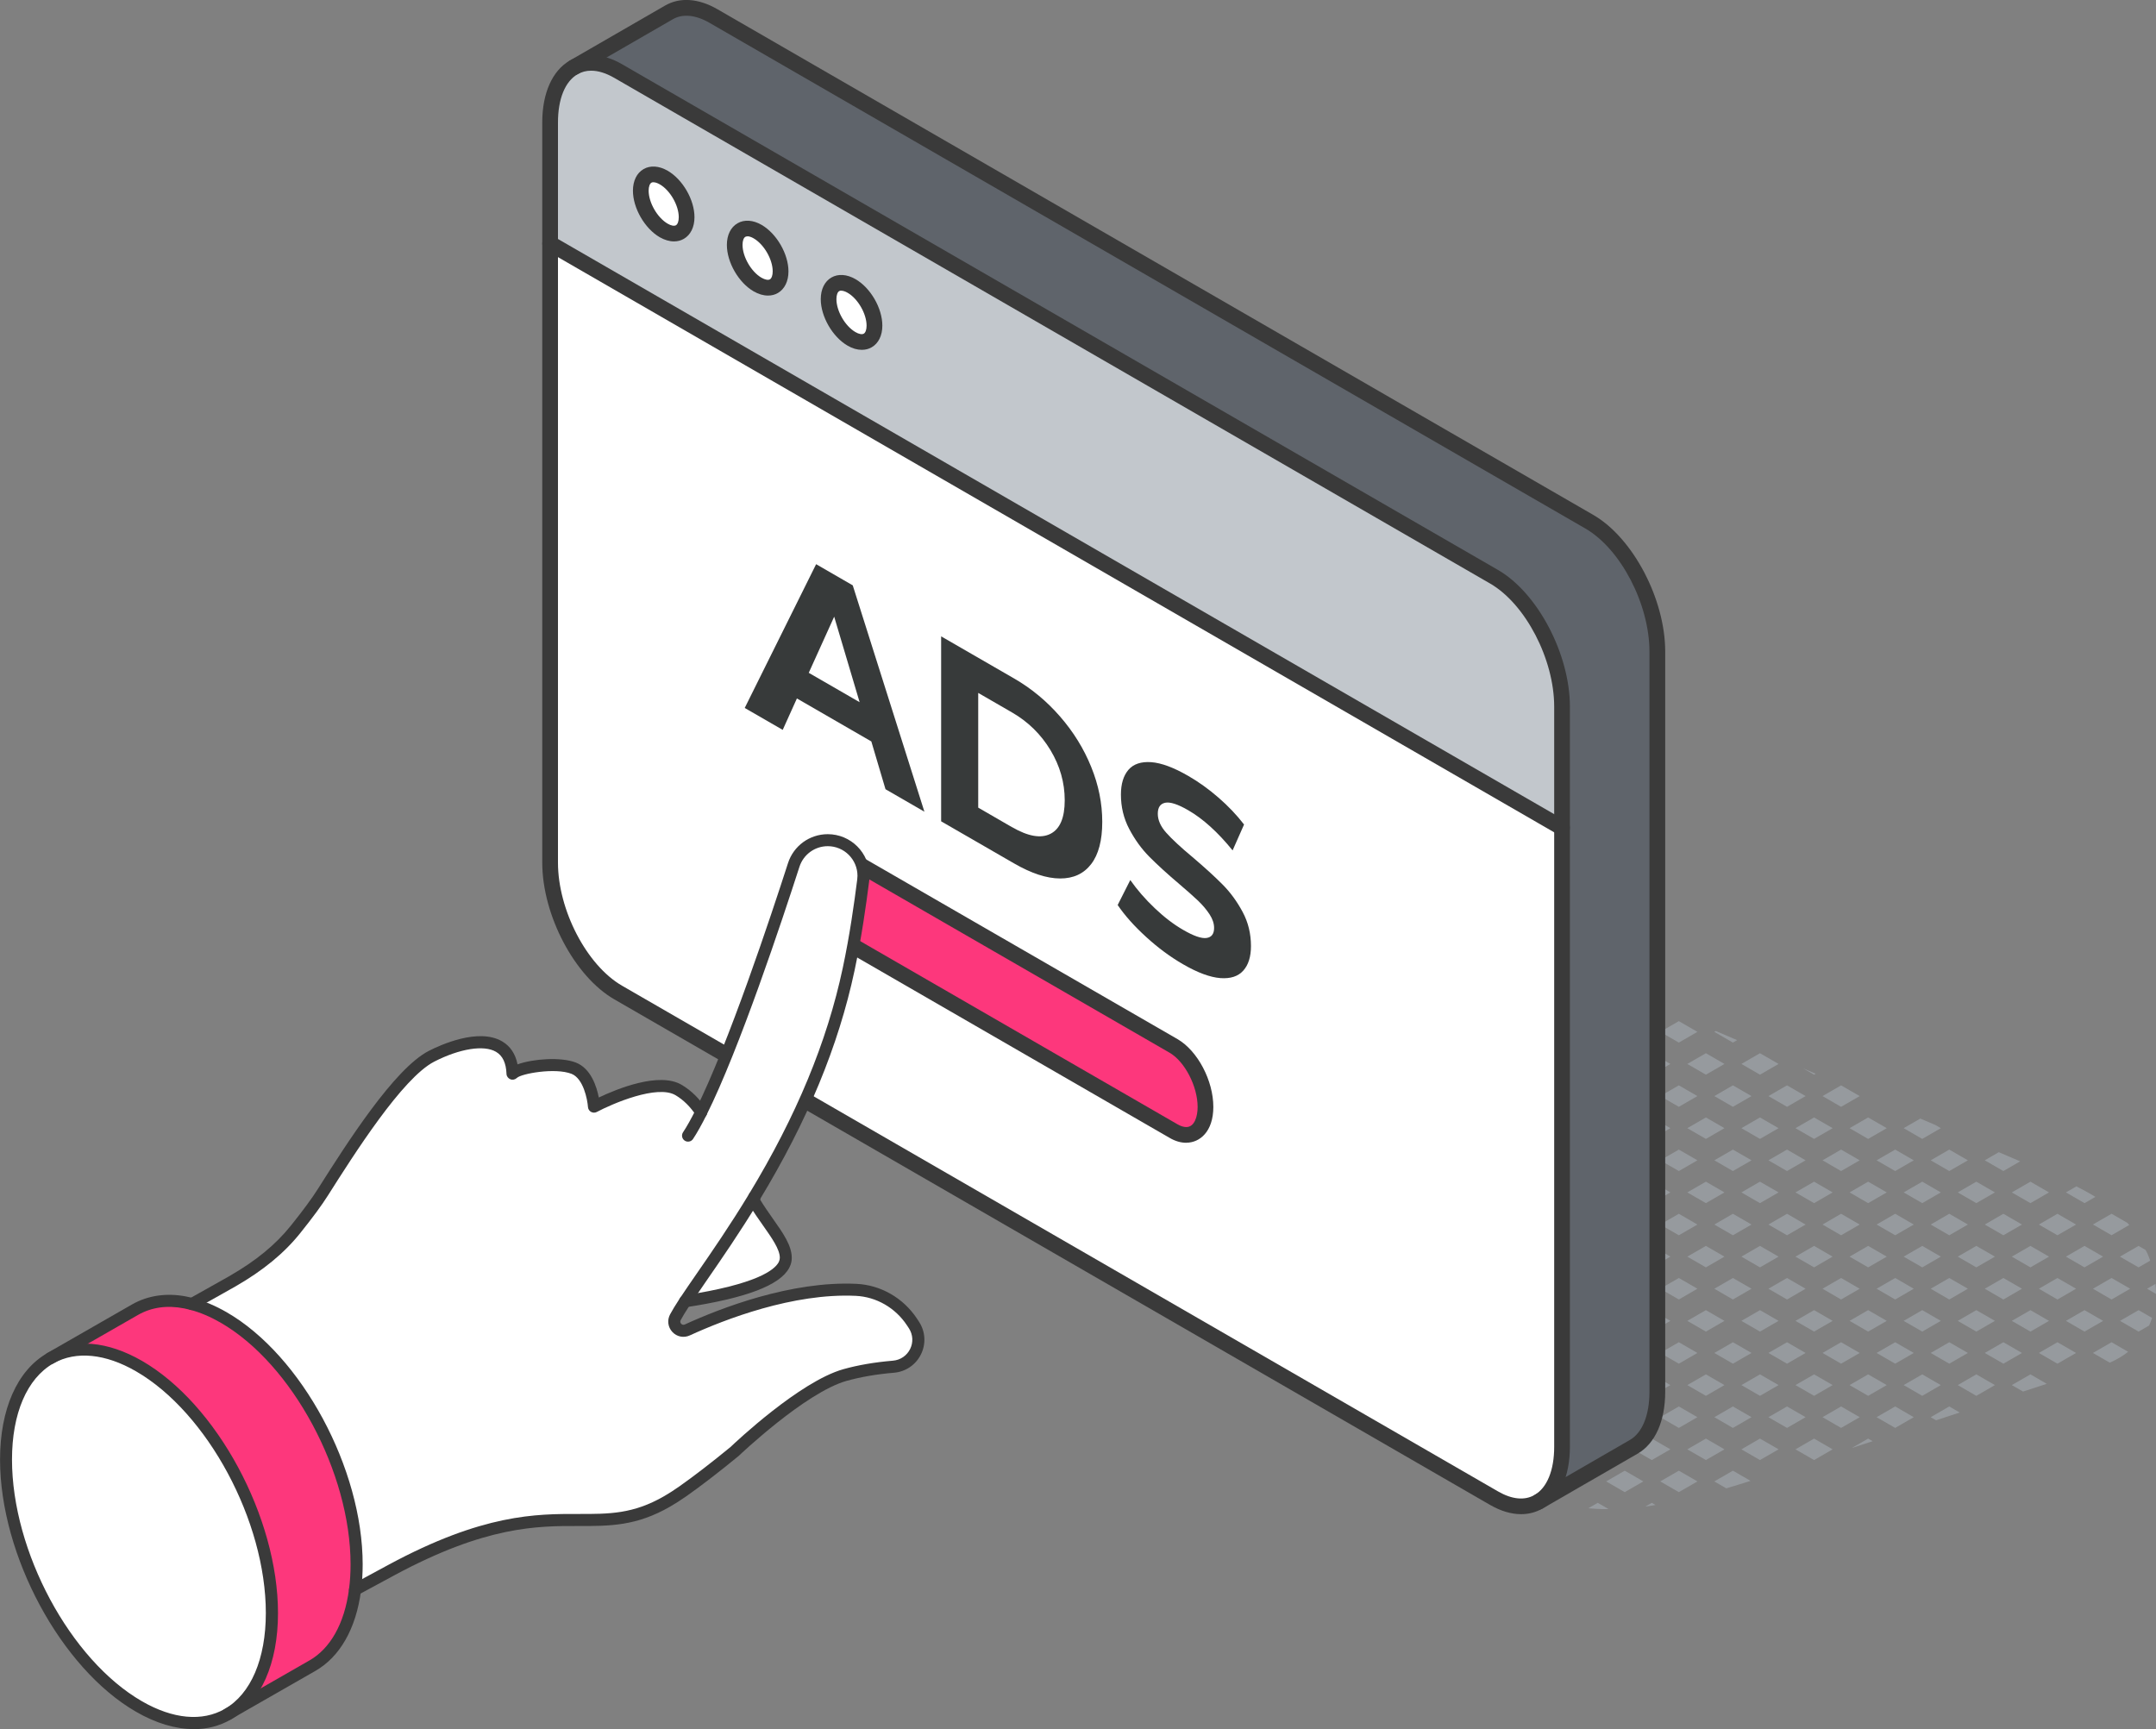 <svg xmlns="http://www.w3.org/2000/svg" id="Layer_2" data-name="Layer 2" viewBox="0 0 423.92 340"><rect x="0" y="0" width="423.92" height="340" fill="#808080" stroke="none"/><defs><style>      .cls-1 {        fill: #fff;      }      .cls-2 {        fill: #fd377c;      }      .cls-3 {        fill: #969a9e;      }      .cls-4 {        fill: #c2c7cc;      }      .cls-5 {        fill: #373a3a;      }      .cls-6 {        fill: #3a3a3a;      }      .cls-7 {        fill: #5f646b;      }    </style></defs><g id="icons_design" data-name="icons design"><g><g><g><path class="cls-3" d="m423.83,252.45l-1.67.96,1.76,1.02c0-.65-.03-1.32-.1-1.98Z"></path><path class="cls-3" d="m415.18,238.67l-3.66,2.11,3.66,2.11,3.49-2.02c-.13-.15-.28-.28-.41-.43l-3.08-1.78Z"></path><polygon class="cls-3" points="415.18 251.3 411.52 253.41 415.18 255.53 418.84 253.41 415.18 251.3"></polygon><path class="cls-3" d="m421.88,245.79l-1.39-.8-3.66,2.11,3.66,2.11,2.29-1.32c-.17-.49-.36-.98-.57-1.47-.1-.22-.23-.41-.33-.62Z"></path><path class="cls-3" d="m415.18,263.93l-3.66,2.11,3.31,1.91c1.36-.59,2.56-1.31,3.61-2.14l-3.27-1.89Z"></path><path class="cls-3" d="m423.15,259.15l-2.65-1.53-3.66,2.11,3.66,2.11,2.06-1.19c.23-.49.42-.99.59-1.5Z"></path><polygon class="cls-3" points="404.54 238.67 400.89 240.79 404.54 242.9 408.2 240.79 404.54 238.67"></polygon><path class="cls-3" d="m408.26,233.29l-2.05,1.18,3.66,2.11,2.13-1.23c-1.2-.74-2.46-1.42-3.73-2.07Z"></path><polygon class="cls-3" points="400.89 253.41 404.54 255.53 408.2 253.41 404.54 251.3 400.89 253.41"></polygon><polygon class="cls-3" points="406.21 247.1 409.86 249.21 413.52 247.1 409.86 244.99 406.21 247.1"></polygon><polygon class="cls-3" points="404.54 263.93 400.89 266.04 404.54 268.15 408.2 266.04 404.54 263.93"></polygon><polygon class="cls-3" points="409.86 257.62 406.21 259.73 409.86 261.84 413.52 259.73 409.86 257.62"></polygon><polygon class="cls-3" points="393.01 226.56 390.25 228.16 393.91 230.27 397.21 228.36 393.01 226.56"></polygon><polygon class="cls-3" points="393.91 238.67 390.25 240.79 393.91 242.9 397.57 240.79 393.91 238.67"></polygon><polygon class="cls-3" points="399.23 232.36 395.57 234.47 399.23 236.58 402.88 234.47 399.23 232.36"></polygon><polygon class="cls-3" points="393.91 251.3 390.25 253.41 393.91 255.53 397.57 253.41 393.91 251.3"></polygon><polygon class="cls-3" points="399.23 244.99 395.57 247.1 399.23 249.21 402.88 247.1 399.23 244.99"></polygon><polygon class="cls-3" points="390.25 266.04 393.91 268.15 397.57 266.04 393.91 263.93 390.25 266.04"></polygon><polygon class="cls-3" points="395.57 259.73 399.23 261.84 402.88 259.73 399.23 257.62 395.57 259.73"></polygon><polygon class="cls-3" points="399.23 270.25 395.57 272.36 397.78 273.63 402.44 272.11 399.23 270.25"></polygon><polygon class="cls-3" points="383.27 226.05 379.62 228.16 383.27 230.27 386.93 228.16 383.27 226.05"></polygon><polygon class="cls-3" points="383.27 238.67 379.62 240.79 383.27 242.9 386.93 240.79 383.27 238.67"></polygon><polygon class="cls-3" points="388.59 232.36 384.94 234.47 388.59 236.58 392.25 234.47 388.59 232.36"></polygon><polygon class="cls-3" points="383.27 251.3 379.62 253.41 383.27 255.53 386.93 253.41 383.27 251.3"></polygon><polygon class="cls-3" points="388.59 244.99 384.94 247.1 388.59 249.21 392.25 247.1 388.59 244.99"></polygon><polygon class="cls-3" points="383.27 263.93 379.62 266.04 383.27 268.15 386.93 266.04 383.27 263.93"></polygon><polygon class="cls-3" points="388.59 257.62 384.94 259.73 388.59 261.84 392.25 259.73 388.59 257.62"></polygon><polygon class="cls-3" points="379.62 278.67 380.67 279.28 385.32 277.75 383.27 276.56 379.62 278.67"></polygon><polygon class="cls-3" points="392.25 272.36 388.59 270.25 384.94 272.36 388.59 274.47 392.25 272.36"></polygon><polygon class="cls-3" points="372.64 226.05 368.98 228.16 372.64 230.27 376.29 228.16 372.64 226.05"></polygon><polygon class="cls-3" points="380.51 221.2 377.58 219.95 374.3 221.84 377.96 223.95 381.61 221.84 380.51 221.2"></polygon><polygon class="cls-3" points="372.64 238.67 368.98 240.79 372.64 242.9 376.29 240.79 372.64 238.67"></polygon><polygon class="cls-3" points="377.96 232.36 374.3 234.47 377.96 236.58 381.61 234.47 377.96 232.36"></polygon><polygon class="cls-3" points="372.64 251.3 368.98 253.41 372.64 255.53 376.29 253.41 372.64 251.3"></polygon><polygon class="cls-3" points="377.96 244.99 374.3 247.1 377.96 249.21 381.61 247.1 377.96 244.99"></polygon><polygon class="cls-3" points="376.29 266.04 372.64 263.93 368.98 266.04 372.64 268.15 376.29 266.04"></polygon><polygon class="cls-3" points="377.96 257.62 374.3 259.73 377.96 261.84 381.61 259.73 377.96 257.62"></polygon><polygon class="cls-3" points="376.29 278.67 372.64 276.56 368.98 278.67 372.64 280.78 376.29 278.67"></polygon><polygon class="cls-3" points="381.61 272.36 377.96 270.25 374.3 272.36 377.96 274.47 381.61 272.36"></polygon><polygon class="cls-3" points="362 213.42 358.35 215.53 362 217.64 365.66 215.53 362 213.42"></polygon><polygon class="cls-3" points="362 226.05 358.35 228.16 362 230.27 365.66 228.16 362 226.05"></polygon><polygon class="cls-3" points="367.32 219.73 363.67 221.84 367.32 223.95 370.98 221.84 367.32 219.73"></polygon><polygon class="cls-3" points="365.66 240.79 362 238.67 358.35 240.79 362 242.9 365.66 240.79"></polygon><polygon class="cls-3" points="367.32 232.36 363.67 234.47 367.32 236.58 370.98 234.47 367.32 232.36"></polygon><polygon class="cls-3" points="365.66 253.41 362 251.3 358.35 253.41 362 255.53 365.66 253.41"></polygon><polygon class="cls-3" points="367.32 244.99 363.67 247.1 367.32 249.21 370.98 247.1 367.32 244.99"></polygon><polygon class="cls-3" points="365.66 266.04 362 263.93 358.35 266.04 362 268.15 365.66 266.04"></polygon><polygon class="cls-3" points="370.98 259.73 367.32 257.62 363.67 259.73 367.32 261.84 370.98 259.73"></polygon><polygon class="cls-3" points="362 280.78 365.66 278.67 362 276.56 358.35 278.67 362 280.78"></polygon><polygon class="cls-3" points="367.32 270.25 363.67 272.36 367.32 274.47 370.98 272.36 367.32 270.25"></polygon><polygon class="cls-3" points="367.32 282.88 364.09 284.74 368.2 283.39 367.32 282.88"></polygon><polygon class="cls-3" points="355.02 215.53 351.37 213.42 347.71 215.53 351.37 217.64 355.02 215.53"></polygon><polygon class="cls-3" points="356.69 211.32 357 211.14 354.56 210.09 356.69 211.32"></polygon><polygon class="cls-3" points="355.02 228.16 351.37 226.05 347.71 228.16 351.37 230.27 355.02 228.16"></polygon><polygon class="cls-3" points="360.34 221.84 356.69 219.73 353.03 221.84 356.69 223.95 360.34 221.84"></polygon><polygon class="cls-3" points="355.02 240.79 351.37 238.67 347.71 240.79 351.37 242.9 355.02 240.79"></polygon><polygon class="cls-3" points="360.34 234.47 356.69 232.36 353.03 234.47 356.69 236.58 360.34 234.47"></polygon><polygon class="cls-3" points="355.02 253.41 351.37 251.3 347.71 253.41 351.37 255.53 355.02 253.41"></polygon><polygon class="cls-3" points="360.34 247.1 356.69 244.99 353.03 247.1 356.69 249.21 360.34 247.1"></polygon><polygon class="cls-3" points="355.02 266.04 351.37 263.93 347.71 266.04 351.37 268.15 355.02 266.04"></polygon><polygon class="cls-3" points="360.34 259.73 356.69 257.62 353.03 259.73 356.69 261.84 360.34 259.73"></polygon><polygon class="cls-3" points="355.02 278.67 351.37 276.56 347.71 278.67 351.37 280.78 355.02 278.67"></polygon><polygon class="cls-3" points="360.34 272.36 356.69 270.25 353.03 272.36 356.69 274.47 360.34 272.36"></polygon><polygon class="cls-3" points="356.69 287.1 360.34 284.99 356.69 282.88 353.03 284.99 356.69 287.1"></polygon><polygon class="cls-3" points="337.08 202.9 340.73 205.01 341.56 204.53 337.36 202.73 337.08 202.9"></polygon><polygon class="cls-3" points="344.39 215.53 340.73 213.42 337.08 215.53 340.73 217.64 344.39 215.53"></polygon><polygon class="cls-3" points="349.71 209.21 346.05 207.1 342.4 209.21 346.05 211.32 349.71 209.21"></polygon><polygon class="cls-3" points="344.39 228.16 340.73 226.05 337.08 228.16 340.73 230.27 344.39 228.16"></polygon><polygon class="cls-3" points="349.71 221.84 346.05 219.73 342.4 221.84 346.05 223.95 349.71 221.84"></polygon><polygon class="cls-3" points="344.39 240.79 340.73 238.67 337.08 240.79 340.73 242.9 344.39 240.79"></polygon><polygon class="cls-3" points="349.71 234.47 346.05 232.36 342.4 234.47 346.05 236.58 349.71 234.47"></polygon><polygon class="cls-3" points="344.39 253.41 340.73 251.3 337.08 253.41 340.73 255.53 344.39 253.41"></polygon><polygon class="cls-3" points="349.71 247.1 346.05 244.99 342.4 247.1 346.05 249.21 349.71 247.1"></polygon><polygon class="cls-3" points="344.39 266.04 340.73 263.93 337.08 266.04 340.73 268.15 344.39 266.04"></polygon><polygon class="cls-3" points="349.71 259.73 346.05 257.62 342.4 259.73 346.05 261.84 349.71 259.73"></polygon><polygon class="cls-3" points="344.39 278.67 340.73 276.56 337.08 278.67 340.73 280.78 344.39 278.67"></polygon><polygon class="cls-3" points="349.71 272.36 346.05 270.25 342.4 272.36 346.05 274.47 349.71 272.36"></polygon><path class="cls-3" d="m344.2,291.19l-3.47-2-3.66,2.11,2.36,1.36c1.6-.47,3.19-.97,4.77-1.47Z"></path><polygon class="cls-3" points="349.71 284.99 346.05 282.88 342.4 284.99 346.05 287.1 349.71 284.99"></polygon><polygon class="cls-3" points="333.75 202.9 330.1 200.79 326.44 202.9 330.1 205.01 333.75 202.9"></polygon><polygon class="cls-3" points="333.75 215.53 330.1 213.42 326.44 215.53 330.1 217.64 333.75 215.53"></polygon><polygon class="cls-3" points="339.07 209.21 335.42 207.1 331.76 209.21 335.42 211.32 339.07 209.21"></polygon><polygon class="cls-3" points="333.75 228.16 330.1 226.05 326.44 228.16 330.1 230.27 333.75 228.16"></polygon><polygon class="cls-3" points="339.07 221.84 335.42 219.73 331.76 221.84 335.42 223.95 339.07 221.84"></polygon><polygon class="cls-3" points="333.75 240.79 330.1 238.67 326.44 240.79 330.1 242.9 333.75 240.79"></polygon><polygon class="cls-3" points="339.07 234.47 335.42 232.36 331.76 234.47 335.42 236.58 339.07 234.47"></polygon><polygon class="cls-3" points="333.75 253.41 330.1 251.3 326.44 253.41 330.1 255.53 333.75 253.41"></polygon><polygon class="cls-3" points="339.07 247.1 335.42 244.99 331.76 247.1 335.42 249.21 339.07 247.1"></polygon><polygon class="cls-3" points="333.75 266.04 330.1 263.93 326.44 266.04 330.1 268.15 333.75 266.04"></polygon><polygon class="cls-3" points="339.07 259.73 335.42 257.62 331.76 259.73 335.42 261.84 339.07 259.73"></polygon><polygon class="cls-3" points="333.75 278.67 330.1 276.56 326.44 278.67 330.1 280.78 333.75 278.67"></polygon><polygon class="cls-3" points="339.07 272.36 335.42 270.25 331.76 272.36 335.42 274.47 339.07 272.36"></polygon><polygon class="cls-3" points="330.1 293.41 333.75 291.3 330.1 289.19 326.44 291.3 330.1 293.41"></polygon><polygon class="cls-3" points="339.07 284.99 335.42 282.88 331.76 284.99 335.42 287.1 339.07 284.99"></polygon><polygon class="cls-3" points="319.46 205.01 323.12 202.9 319.46 200.79 315.81 202.9 319.46 205.01"></polygon><polygon class="cls-3" points="321.92 196.13 321.12 196.58 324.78 198.69 326.12 197.92 321.92 196.13 321.92 196.13"></polygon><polygon class="cls-3" points="323.12 215.53 319.46 213.42 315.81 215.53 319.46 217.64 323.12 215.53"></polygon><polygon class="cls-3" points="328.44 209.21 324.78 207.1 321.12 209.21 324.78 211.32 328.44 209.21"></polygon><polygon class="cls-3" points="323.12 228.16 319.46 226.05 315.81 228.16 319.46 230.27 323.12 228.16"></polygon><polygon class="cls-3" points="328.44 221.84 324.78 219.73 321.12 221.84 324.78 223.95 328.44 221.84"></polygon><polygon class="cls-3" points="319.46 242.9 323.12 240.79 319.46 238.67 315.81 240.79 319.46 242.9"></polygon><polygon class="cls-3" points="328.44 234.47 324.78 232.36 321.12 234.47 324.78 236.58 328.44 234.47"></polygon><polygon class="cls-3" points="323.12 253.41 319.46 251.3 315.81 253.41 319.46 255.53 323.12 253.41"></polygon><polygon class="cls-3" points="328.44 247.1 324.78 244.99 321.12 247.1 324.78 249.21 328.44 247.1"></polygon><polygon class="cls-3" points="323.12 278.67 319.46 276.56 315.81 278.67 319.46 280.78 323.12 278.67"></polygon><path class="cls-3" d="m323.5,296.25c.68-.09,1.35-.21,2.02-.31l-.74-.43-1.28.74Z"></path><polygon class="cls-3" points="323.12 291.3 319.46 289.19 315.81 291.3 319.46 293.41 323.12 291.3"></polygon><polygon class="cls-3" points="324.78 282.88 321.12 284.99 324.78 287.1 328.44 284.99 324.78 282.88"></polygon><polygon class="cls-3" points="308.83 205.01 312.48 202.9 308.83 200.79 305.17 202.9 308.83 205.01"></polygon><polygon class="cls-3" points="314.15 198.69 317.8 196.58 314.15 194.47 310.49 196.58 314.15 198.69"></polygon><polygon class="cls-3" points="312.48 215.53 308.83 213.42 305.17 215.53 308.83 217.64 312.48 215.53"></polygon><polygon class="cls-3" points="314.15 211.32 317.8 209.21 314.15 207.1 310.49 209.21 314.15 211.32"></polygon><polygon class="cls-3" points="312.48 228.16 308.83 226.05 305.17 228.16 308.83 230.27 312.48 228.16"></polygon><polygon class="cls-3" points="317.8 221.84 314.15 219.73 310.49 221.84 314.15 223.95 317.8 221.84"></polygon><polygon class="cls-3" points="312.48 240.79 308.83 238.67 305.17 240.79 308.83 242.9 312.48 240.79"></polygon><polygon class="cls-3" points="317.8 234.47 314.15 232.36 310.49 234.47 314.15 236.58 317.8 234.47"></polygon><polygon class="cls-3" points="308.83 255.53 312.48 253.41 308.83 251.3 305.17 253.41 308.83 255.53"></polygon><polygon class="cls-3" points="314.15 249.21 317.8 247.1 314.15 244.99 310.49 247.1 314.15 249.21"></polygon><polygon class="cls-3" points="308.83 268.15 312.48 266.04 308.83 263.93 305.17 266.04 308.83 268.15"></polygon><polygon class="cls-3" points="312.48 278.67 308.83 276.56 305.17 278.67 308.83 280.78 312.48 278.67"></polygon><path class="cls-3" d="m314.15,295.51l-1.86,1.07c1,.08,1.99.16,3.01.17.32,0,.64-.02.97-.02l-2.11-1.22Z"></path><polygon class="cls-3" points="312.48 291.3 308.83 289.19 305.17 291.3 308.83 293.41 312.48 291.3"></polygon><polygon class="cls-3" points="317.8 284.99 314.15 282.88 310.49 284.99 314.15 287.1 317.8 284.99"></polygon><path class="cls-3" d="m298.94,204.58l2.91-1.68-1.83-1.05c-.44.83-.79,1.76-1.09,2.74Z"></path><path class="cls-3" d="m302.81,198.29l.7.4,3.66-2.11-.98-.57c-1.23.58-2.36,1.35-3.37,2.27Z"></path><path class="cls-3" d="m296.37,214.47c-.17.61-.33,1.22-.5,1.83l2.32,1.34,3.66-2.11-3.66-2.11-1.82,1.05Z"></path><polygon class="cls-3" points="303.51 211.32 307.17 209.21 303.51 207.1 299.85 209.21 303.51 211.32"></polygon><polygon class="cls-3" points="301.85 228.16 298.19 226.05 294.54 228.16 298.19 230.27 301.85 228.16"></polygon><polygon class="cls-3" points="307.17 221.84 303.51 219.73 299.85 221.84 303.51 223.95 307.17 221.84"></polygon><polygon class="cls-3" points="301.85 240.79 298.19 238.67 294.54 240.79 298.19 242.9 301.85 240.79"></polygon><polygon class="cls-3" points="307.17 234.47 303.51 232.36 299.85 234.47 303.51 236.58 307.17 234.47"></polygon><polygon class="cls-3" points="301.85 253.41 298.19 251.3 294.54 253.41 298.19 255.53 301.85 253.41"></polygon><polygon class="cls-3" points="307.17 247.1 303.51 244.99 299.85 247.1 303.51 249.21 307.17 247.1"></polygon><polygon class="cls-3" points="298.19 268.15 301.85 266.04 298.19 263.93 294.54 266.04 298.19 268.15"></polygon><polygon class="cls-3" points="303.51 261.84 307.17 259.73 303.51 257.62 299.85 259.73 303.51 261.84"></polygon><polygon class="cls-3" points="298.19 280.78 301.85 278.67 298.19 276.56 294.54 278.67 298.19 280.78"></polygon><polygon class="cls-3" points="303.51 274.47 307.17 272.36 303.51 270.25 299.85 272.36 303.51 274.47"></polygon><polygon class="cls-3" points="298.19 293.41 301.85 291.3 298.19 289.19 294.54 291.3 298.19 293.41"></polygon><polygon class="cls-3" points="307.17 284.99 303.51 282.88 299.85 284.99 303.51 287.1 307.17 284.99"></polygon><path class="cls-3" d="m293.67,223.49l2.86-1.65-1.98-1.14c-.29.93-.58,1.86-.88,2.79Z"></path><path class="cls-3" d="m291.21,240.79l-3.25-1.88c-.48,1.13-.97,2.25-1.47,3.37l1.07.62,3.66-2.11Z"></path><path class="cls-3" d="m289.65,234.72l3.22,1.86,3.66-2.11-3.66-2.11-2.96,1.71c-.08.22-.17.43-.26.65Z"></path><polygon class="cls-3" points="291.21 253.41 287.56 251.3 283.9 253.41 287.56 255.53 291.21 253.41"></polygon><polygon class="cls-3" points="296.53 247.1 292.88 244.99 289.22 247.1 292.88 249.21 296.53 247.1"></polygon><polygon class="cls-3" points="291.21 266.04 287.56 263.93 283.9 266.04 287.56 268.15 291.21 266.04"></polygon><polygon class="cls-3" points="296.53 259.73 292.88 257.62 289.22 259.73 292.88 261.84 296.53 259.73"></polygon><polygon class="cls-3" points="287.56 280.78 291.21 278.67 287.56 276.56 283.9 278.67 287.56 280.78"></polygon><polygon class="cls-3" points="292.88 274.47 296.53 272.36 292.88 270.25 289.22 272.36 292.88 274.47"></polygon><polygon class="cls-3" points="292.88 287.1 296.53 284.99 292.88 282.88 289.22 284.99 292.88 287.1"></polygon><path class="cls-3" d="m279.64,253.95c-1.32-.64-2.63-1.3-3.94-1.94l-2.43,1.4,3.66,2.11,2.72-1.57Z"></path><path class="cls-3" d="m284.61,246.36c-.32.68-.64,1.37-.97,2.04l2.25-1.3-1.29-.74Z"></path><polygon class="cls-3" points="280.58 266.04 276.92 263.93 273.27 266.04 276.92 268.15 280.58 266.04"></polygon><polygon class="cls-3" points="285.9 259.73 282.24 257.62 278.58 259.73 282.24 261.84 285.9 259.73"></polygon><polygon class="cls-3" points="276.92 276.56 273.27 278.67 276.92 280.78 280.58 278.67 276.92 276.56"></polygon><polygon class="cls-3" points="285.9 272.36 282.24 270.25 278.58 272.36 282.24 274.47 285.9 272.36"></polygon><path class="cls-3" d="m283.25,286.52l2.65-1.53-3.66-2.11-2.8,1.62c1.27.67,2.54,1.35,3.81,2.02Z"></path><polygon class="cls-3" points="269.94 253.41 266.29 251.3 262.63 253.41 266.29 255.53 269.94 253.41"></polygon><polygon class="cls-3" points="269.94 266.04 266.29 263.93 262.63 266.04 266.29 268.15 269.94 266.04"></polygon><polygon class="cls-3" points="275.26 259.73 271.6 257.62 267.95 259.73 271.6 261.84 275.26 259.73"></polygon><polygon class="cls-3" points="269.94 278.67 266.29 276.56 265.43 277.06 269.24 279.08 269.94 278.67"></polygon><polygon class="cls-3" points="275.26 272.36 271.6 270.25 267.95 272.36 271.6 274.47 275.26 272.36"></polygon><polygon class="cls-3" points="252 240.79 255.65 242.9 256.37 242.48 252.43 240.54 252 240.79"></polygon><polygon class="cls-3" points="259.31 253.41 255.65 251.3 252 253.41 255.65 255.53 259.31 253.41"></polygon><polygon class="cls-3" points="264.63 247.1 260.97 244.99 257.31 247.1 260.97 249.21 264.63 247.1"></polygon><polygon class="cls-3" points="255.65 263.93 252 266.04 255.65 268.15 259.31 266.04 255.65 263.93"></polygon><polygon class="cls-3" points="264.63 259.73 260.97 257.62 257.31 259.73 260.97 261.84 264.63 259.73"></polygon><polygon class="cls-3" points="257.31 272.36 260.97 274.47 264.63 272.36 260.97 270.25 257.31 272.36"></polygon><polygon class="cls-3" points="248.67 240.79 245.02 238.67 241.36 240.79 245.02 242.9 248.67 240.79"></polygon><polygon class="cls-3" points="248.67 253.41 245.02 251.3 241.36 253.41 245.02 255.53 248.67 253.41"></polygon><polygon class="cls-3" points="253.99 247.1 250.33 244.99 246.68 247.1 250.33 249.21 253.99 247.1"></polygon><polygon class="cls-3" points="242.95 265.12 246.76 267.15 248.67 266.04 245.02 263.93 242.95 265.12"></polygon><polygon class="cls-3" points="250.33 257.62 246.68 259.73 250.33 261.84 253.99 259.73 250.33 257.62"></polygon><polygon class="cls-3" points="238.04 240.79 234.38 238.67 230.73 240.79 234.38 242.9 238.04 240.79"></polygon><path class="cls-3" d="m241.88,235.32c-1.31-.65-2.62-1.3-3.94-1.95l-1.9,1.1,3.66,2.11,2.18-1.26Z"></path><polygon class="cls-3" points="234.38 251.3 230.73 253.41 234.38 255.53 238.04 253.41 234.38 251.3"></polygon><polygon class="cls-3" points="243.36 247.1 239.7 244.99 236.04 247.1 239.7 249.21 243.36 247.1"></polygon><polygon class="cls-3" points="239.7 257.62 236.04 259.73 239.7 261.84 243.36 259.73 239.7 257.62"></polygon><path class="cls-3" d="m227.4,228.16c-1.31-.65-2.62-1.3-3.94-1.95l-3.37,1.95,3.66,2.11,3.65-2.11Z"></path><polygon class="cls-3" points="227.4 240.79 223.75 238.67 220.09 240.79 223.75 242.9 227.4 240.79"></polygon><polygon class="cls-3" points="232.72 234.47 229.06 232.36 225.41 234.47 229.06 236.58 232.72 234.47"></polygon><path class="cls-3" d="m220.45,253.21c1.28.67,2.56,1.34,3.84,2.01l3.12-1.8-3.66-2.11-3.3,1.9Z"></path><polygon class="cls-3" points="232.72 247.1 229.06 244.99 225.41 247.1 229.06 249.21 232.72 247.1"></polygon><path class="cls-3" d="m228.95,257.68c.96.51,1.92,1.02,2.88,1.53l-2.77-1.6-.12.07Z"></path><polygon class="cls-3" points="216.77 228.16 213.11 226.05 209.46 228.16 213.11 230.27 216.77 228.16"></polygon><path class="cls-3" d="m218.43,223.95l.17-.1c-.65-.31-1.31-.63-1.96-.93l1.79,1.03Z"></path><polygon class="cls-3" points="213.11 238.67 209.46 240.79 213.11 242.9 216.77 240.79 213.11 238.67"></polygon><polygon class="cls-3" points="222.08 234.47 218.43 232.36 214.77 234.47 218.43 236.58 222.08 234.47"></polygon><polygon class="cls-3" points="218.43 244.99 214.77 247.1 218.43 249.21 222.08 247.1 218.43 244.99"></polygon><path class="cls-3" d="m203.29,217.17c-1.46-.57-2.94-1.13-4.44-1.66l-.03.02,3.66,2.11.81-.47Z"></path><polygon class="cls-3" points="206.13 228.16 202.48 226.05 198.82 228.16 202.48 230.27 206.13 228.16"></polygon><polygon class="cls-3" points="207.79 223.95 211.45 221.84 207.79 219.73 204.14 221.84 207.79 223.95"></polygon><polygon class="cls-3" points="198.82 240.79 202.48 242.9 206.13 240.79 202.48 238.67 198.82 240.79"></polygon><polygon class="cls-3" points="211.45 234.47 207.79 232.36 204.14 234.47 207.79 236.58 211.45 234.47"></polygon><path class="cls-3" d="m206.46,245.76c1.25.69,2.49,1.39,3.74,2.06l1.25-.72-3.66-2.11-1.33.77Z"></path><path class="cls-3" d="m195.5,215.53l-3.52-2.03c-.07-.01-.13-.03-.2-.04l-3.59,2.07,3.66,2.11,3.66-2.11Z"></path><polygon class="cls-3" points="191.84 226.05 188.19 228.16 191.84 230.27 195.5 228.16 191.84 226.05"></polygon><polygon class="cls-3" points="200.81 221.84 197.16 219.73 193.5 221.84 197.16 223.95 200.81 221.84"></polygon><polygon class="cls-3" points="197.16 232.36 193.5 234.47 197.16 236.58 200.81 234.47 197.16 232.36"></polygon><polygon class="cls-3" points="184.86 215.53 181.21 213.42 177.55 215.53 181.21 217.64 184.86 215.53"></polygon><path class="cls-3" d="m179.62,226.96c.82.95,1.69,1.85,2.6,2.72l2.64-1.53-3.66-2.11-1.59.92Z"></path><polygon class="cls-3" points="186.52 223.95 190.18 221.84 186.52 219.73 182.87 221.84 186.52 223.95"></polygon><path class="cls-3" d="m185.81,232.77c1.04.82,2.12,1.61,3.21,2.37l1.16-.67-3.66-2.11-.71.41Z"></path><path class="cls-3" d="m175.23,220.11c.5,1.13,1.08,2.2,1.72,3.23l2.6-1.5-3.66-2.11-.66.38Z"></path><polygon class="cls-3" points="328.44 272.36 324.78 270.25 321.12 272.36 324.78 274.47 328.44 272.36"></polygon><path class="cls-3" d="m319.46,268.15l3.66-2.11-3.66-2.11-3.66,2.11.86.5c1.12-.62,2.22-1.27,3.32-1.98.48.74,1.01,1.45,1.58,2.13-1.19.25-2.38.45-3.56.62l1.46.84Z"></path><polygon class="cls-3" points="317.8 272.36 314.15 270.25 310.49 272.36 314.15 274.47 317.8 272.36"></polygon><polygon class="cls-3" points="328.44 259.73 324.78 257.62 321.12 259.73 324.78 261.84 328.44 259.73"></polygon><polygon class="cls-3" points="314.15 261.84 317.8 259.73 314.15 257.62 310.49 259.73 314.15 261.84"></polygon></g><g><g><g><path class="cls-7" d="m325.86,128.13v145.55c0,5.38-1.79,9.17-4.62,10.81l-18.72,10.81h-.01c2.83-1.63,4.62-5.42,4.62-10.81v-145.55c0-9.84-5.98-21.27-13.36-25.53L121.53,13.96c-3.35-1.93-6.39-2.05-8.74-.7l18.73-10.81c2.34-1.36,5.39-1.23,8.74.7l172.24,99.45c7.38,4.26,13.36,15.69,13.36,25.53Z"></path><path class="cls-1" d="m307.14,162.77v121.72c0,5.38-1.79,9.17-4.62,10.8-2.34,1.36-5.4,1.24-8.74-.7l-172.24-99.44c-7.38-4.26-13.36-15.69-13.36-25.53V47.89l198.96,114.88Zm-70.11,54.9c0-4.62-2.81-9.99-6.27-11.99l-63.69-36.77c-.89-.51-1.73-.75-2.49-.75-2.23,0-3.79,2.06-3.79,5.5,0,4.62,2.81,9.99,6.28,11.99l63.69,36.77c.89.51,1.72.75,2.49.75,2.22,0,3.78-2.06,3.78-5.5Z"></path><path class="cls-4" d="m307.14,138.94v23.83L108.17,47.89v-23.82c0-5.38,1.79-9.17,4.62-10.81,2.35-1.35,5.39-1.23,8.74.7l172.24,99.45c7.38,4.26,13.36,15.69,13.36,25.53Zm-135.19-74.91c0-2.87-2.02-6.37-4.51-7.8-2.49-1.44-4.51-.28-4.51,2.59s2.02,6.37,4.51,7.81,4.51.27,4.51-2.6Zm-18.46-10.66c0-2.88-2.02-6.37-4.51-7.81-2.49-1.44-4.51-.27-4.51,2.6s2.02,6.37,4.51,7.8c2.49,1.44,4.51.28,4.51-2.59Zm-18.47-10.67c0-2.87-2.02-6.37-4.51-7.8-2.48-1.44-4.5-.28-4.5,2.59s2.02,6.37,4.5,7.81c2.49,1.44,4.51.27,4.51-2.6Z"></path><path class="cls-2" d="m230.75,205.67c3.46,2.01,6.27,7.37,6.27,11.99,0,3.44-1.55,5.5-3.78,5.5-.77,0-1.61-.24-2.49-.75l-63.69-36.77c-3.47-2.01-6.28-7.37-6.28-11.99,0-3.44,1.55-5.5,3.79-5.5.76,0,1.61.24,2.49.75l63.69,36.77Z"></path><path class="cls-1" d="m167.43,56.22c2.49,1.43,4.51,4.93,4.51,7.8s-2.02,4.05-4.51,2.6-4.51-4.93-4.51-7.81,2.02-4.04,4.51-2.59Z"></path><path class="cls-1" d="m148.97,45.56c2.49,1.44,4.51,4.93,4.51,7.81s-2.02,4.04-4.51,2.59c-2.49-1.43-4.51-4.93-4.51-7.8s2.02-4.05,4.51-2.6Z"></path><path class="cls-1" d="m130.5,34.9c2.49,1.43,4.51,4.93,4.51,7.8s-2.02,4.05-4.51,2.6c-2.48-1.44-4.5-4.93-4.5-7.81s2.02-4.04,4.5-2.59Z"></path></g><g><path class="cls-6" d="m299.08,297.74c-1.93,0-4-.61-6.08-1.81l-172.24-99.44c-7.79-4.5-14.14-16.55-14.14-26.87V24.07c0-5.74,1.97-10.17,5.4-12.15,2.92-1.68,6.57-1.43,10.28.7l172.24,99.45c7.79,4.5,14.14,16.55,14.14,26.87v145.55c0,5.73-1.97,10.16-5.39,12.14-1.28.74-2.71,1.11-4.21,1.11Zm3.44-2.45h.01s-.01,0-.01,0ZM116.24,13.9c-.97,0-1.87.23-2.68.7-2.45,1.41-3.85,4.86-3.85,9.47v145.55c0,9.33,5.65,20.19,12.59,24.2l172.24,99.44c2.75,1.59,5.24,1.83,7.2.7,2.45-1.42,3.85-4.86,3.85-9.46v-145.55c0-9.33-5.65-20.19-12.59-24.2L120.76,15.3c-1.62-.93-3.14-1.4-4.52-1.4Z"></path><path class="cls-6" d="m307.13,164.32c-.26,0-.53-.07-.77-.21L107.4,49.23c-.74-.43-.99-1.37-.57-2.11.43-.74,1.37-.99,2.11-.57l198.96,114.88c.74.43.99,1.37.57,2.11-.29.5-.8.77-1.34.77Z"></path><path class="cls-6" d="m233.24,224.71c-1.07,0-2.17-.32-3.26-.96l-63.69-36.77c-3.96-2.29-7.05-8.15-7.05-13.33,0-4.86,2.68-7.04,5.33-7.04,1.07,0,2.17.32,3.27.96l63.69,36.76c3.95,2.29,7.04,8.15,7.04,13.33,0,4.86-2.67,7.04-5.32,7.04Zm-68.67-55.01c-1.66,0-2.24,2.13-2.24,3.95,0,4.05,2.52,8.93,5.51,10.66l63.69,36.77c.62.36,1.2.54,1.72.54,1.65,0,2.23-2.13,2.23-3.95,0-4.05-2.52-8.93-5.5-10.66l-63.69-36.76c-.61-.36-1.21-.54-1.72-.54Z"></path><path class="cls-6" d="m132.52,47.47c-.89,0-1.85-.28-2.8-.82-2.96-1.72-5.27-5.74-5.27-9.15,0-1.94.76-3.49,2.09-4.25,1.33-.77,3.05-.65,4.73.32,2.96,1.7,5.28,5.71,5.28,9.14,0,1.94-.76,3.49-2.1,4.26-.58.34-1.24.5-1.94.5Zm-4.04-11.64c-.15,0-.29.03-.39.09-.34.19-.55.8-.55,1.58,0,2.34,1.71,5.3,3.73,6.48.68.4,1.3.51,1.64.31.34-.2.55-.79.55-1.58,0-2.34-1.71-5.3-3.73-6.46-.47-.27-.91-.41-1.25-.41Z"></path><path class="cls-6" d="m151,58.12c-.9,0-1.86-.28-2.8-.82-2.96-1.7-5.28-5.72-5.28-9.14,0-1.94.76-3.49,2.1-4.26,1.33-.77,3.06-.65,4.73.32,2.96,1.71,5.28,5.73,5.28,9.15,0,1.94-.76,3.48-2.09,4.25-.58.34-1.24.5-1.94.5Zm-4.04-11.64c-.16,0-.3.03-.41.09-.34.2-.55.79-.55,1.58,0,2.34,1.71,5.3,3.73,6.46.68.39,1.31.52,1.65.32.34-.2.55-.79.55-1.58,0-2.34-1.71-5.3-3.74-6.48-.46-.27-.9-.41-1.24-.41Z"></path><path class="cls-6" d="m169.45,68.79c-.89,0-1.85-.27-2.79-.82-2.96-1.71-5.28-5.73-5.28-9.15,0-1.94.76-3.48,2.09-4.25,1.33-.77,3.06-.65,4.74.32,2.96,1.7,5.28,5.71,5.28,9.14,0,1.94-.76,3.49-2.1,4.26-.58.34-1.24.5-1.94.5Zm-4.04-11.64c-.16,0-.29.03-.4.09-.34.2-.55.79-.55,1.58,0,2.34,1.71,5.31,3.74,6.48.68.4,1.3.51,1.64.31.34-.2.55-.79.55-1.58,0-2.34-1.71-5.3-3.73-6.46-.47-.27-.91-.41-1.25-.41Z"></path><path class="cls-6" d="m302.52,296.84c-.53,0-1.05-.28-1.34-.77-.43-.74-.17-1.68.57-2.11l18.72-10.81c2.45-1.41,3.85-4.87,3.85-9.47v-145.55c0-9.33-5.65-20.19-12.59-24.2L139.49,4.48c-2.72-1.57-5.28-1.81-7.19-.7l-18.73,10.81c-.74.43-1.68.17-2.11-.57-.43-.74-.17-1.68.57-2.11l18.73-10.81c2.91-1.69,6.56-1.44,10.28.7l172.24,99.45c7.79,4.5,14.14,16.55,14.14,26.87v145.55c0,5.74-1.97,10.17-5.39,12.15l-18.72,10.81c-.24.14-.51.21-.77.21Z"></path></g></g><g><path class="cls-5" d="m171.32,145.79l-14.63-8.45-2.79,6.18-7.47-4.31,14.04-28.27,7.2,4.16,14.09,44.51-7.65-4.42-2.79-9.41Zm-2.3-7.72l-5-16.81-5,11.04,9.99,5.77Z"></path><path class="cls-5" d="m185.05,125.13l14.31,8.26c3.42,1.97,6.44,4.47,9.07,7.5,2.63,3.02,4.67,6.32,6.12,9.9,1.46,3.58,2.18,7.18,2.18,10.82s-.73,6.41-2.18,8.3c-1.46,1.9-3.5,2.84-6.12,2.83-2.63-.01-5.65-1-9.07-2.98l-14.31-8.26v-36.38Zm13.95,37.52c3.15,1.82,5.66,2.26,7.54,1.31,1.88-.95,2.81-3.15,2.81-6.61s-.94-6.75-2.81-9.86c-1.88-3.11-4.39-5.57-7.54-7.39l-6.66-3.85v22.56l6.66,3.85Z"></path><path class="cls-5" d="m225.36,184.24c-2.33-2.12-4.19-4.21-5.6-6.28l2.48-4.91c1.35,1.92,2.95,3.77,4.82,5.54,1.86,1.77,3.72,3.19,5.58,4.26,2.07,1.2,3.6,1.73,4.59,1.59.99-.14,1.49-.8,1.49-1.97,0-.87-.29-1.75-.88-2.66-.59-.91-1.34-1.8-2.25-2.68-.92-.87-2.16-1.97-3.71-3.29-2.41-2.04-4.37-3.84-5.9-5.38-1.53-1.54-2.84-3.36-3.94-5.44-1.1-2.09-1.64-4.34-1.64-6.77,0-2.11.5-3.74,1.48-4.88.99-1.14,2.48-1.64,4.48-1.5,2,.15,4.43,1.05,7.31,2.72,2.01,1.16,3.98,2.57,5.9,4.24,1.92,1.66,3.6,3.43,5.04,5.3l-2.25,5.09c-2.91-3.59-5.82-6.22-8.73-7.9-2.04-1.18-3.55-1.67-4.52-1.47-.98.2-1.46.92-1.46,2.17s.56,2.5,1.69,3.76c1.13,1.26,2.84,2.85,5.15,4.77,2.4,2.04,4.37,3.84,5.9,5.38,1.53,1.54,2.84,3.34,3.94,5.39,1.1,2.05,1.64,4.29,1.64,6.72,0,2.08-.5,3.69-1.51,4.82-1.01,1.13-2.51,1.62-4.52,1.47-2.01-.16-4.46-1.06-7.34-2.73-2.49-1.44-4.9-3.22-7.22-5.34Z"></path></g></g></g><g><g><path class="cls-1" d="m137.87,218.71c6.35-12.68,14.78-38.01,18.2-48.63.94-2.9,3.64-4.87,6.69-4.87,3.93,0,7.03,3.2,7.03,7.02,0,.28-.02.58-.06.87-.6,4.68-1.48,10.99-2.86,17.48-3.77,17.7-11.39,32.98-18.56,44.8-5.44,8.97-10.6,15.96-13.61,20.51h0c-.8,1.22-1.45,2.27-1.91,3.13-.81,1.52.77,3.21,2.34,2.49,7.17-3.28,20.7-8.48,33.19-7.89,4.45.21,8.51,2.59,10.97,6.3.14.21.28.43.42.63,2.19,3.38-.04,7.85-4.06,8.19-2.91.24-6.28.73-9.54,1.64-8.52,2.42-21.69,15.03-21.69,15.03-3.68,3.02-7.3,5.82-10.17,7.84-1.09.76-2.11,1.41-3.1,1.99-15.25,8.8-22.67-3.51-54.22,13.51-1.82.99-4.07,2.19-7.14,3.87.21-1.56.31-3.22.31-4.97,0-18.49-11.71-40.23-26.13-48.56-2.15-1.25-4.25-2.12-6.25-2.65,5.16-2.88,5.87-3.27,8.01-4.5,4.69-2.7,8.97-5.92,12.39-10.21,2.19-2.73,4.1-5.28,5.34-7.25,5.23-8.25,14.82-23.41,21.39-26.77,6.57-3.37,15.62-5.08,15.92,3.44,1.22-1.27,8.47-2.47,12.03-1.09,3.58,1.4,3.99,7.56,3.99,7.56,0,0,11.71-6.23,16.66-3.25,1.97,1.18,3.39,2.8,4.41,4.34Z"></path><path class="cls-1" d="m154.52,247.32c0,.44-.09.86-.28,1.26-.03.06-.06.13-.09.18-1.99,3.74-11.51,5.91-19.43,7.12,3.01-4.55,8.17-11.55,13.61-20.51v.9s0,0,0,0c2.63,4.41,6.19,8.03,6.19,11.04Z"></path><path class="cls-2" d="m70.11,307.64c0,1.75-.1,3.41-.31,4.97-.47,3.65-1.48,6.77-2.92,9.29-1.42,2.49-3.27,4.39-5.45,5.64l-16.65,9.54c5.32-3.05,8.67-10.01,8.67-19.9,0-18.49-11.71-40.22-26.13-48.56-6.65-3.84-12.71-4.16-17.32-1.59l16.5-9.46c2.83-1.63,6.2-2.16,9.92-1.44.43.08.86.18,1.29.3,2,.54,4.1,1.41,6.25,2.65,14.43,8.33,26.13,30.07,26.13,48.56Z"></path><path class="cls-1" d="m53.46,317.17c0,9.89-3.35,16.84-8.67,19.9-4.63,2.66-10.75,2.37-17.46-1.51-14.44-8.34-26.14-30.07-26.14-48.56,0-9.9,3.35-16.85,8.68-19.91l.14-.08c4.61-2.57,10.67-2.24,17.32,1.59,14.43,8.34,26.13,30.07,26.13,48.56Z"></path></g><g><path class="cls-6" d="m37.72,257.61c-.41,0-.82-.22-1.03-.61-.32-.57-.11-1.29.46-1.61,0,0,6.3-3.51,8-4.49,5.22-3.01,9.05-6.16,12.06-9.92,2.37-2.96,4.14-5.36,5.26-7.14,5.63-8.88,15.01-23.69,21.85-27.2,2.2-1.13,9.75-4.6,14.41-1.87,1.6.94,2.62,2.46,3.03,4.52,3.03-1.09,8.51-1.5,11.48-.35,2.94,1.15,4.08,4.71,4.5,6.87,3.51-1.67,11.91-5.14,16.33-2.47,1.83,1.09,3.43,2.66,4.76,4.66.15.2.23.44.23.71,0,.65-.53,1.18-1.18,1.18-.33,0-.63-.13-.84-.35-.06-.06-.11-.12-.16-.19-1.14-1.72-2.49-3.06-4.03-3.98-3.59-2.16-12.41,1.64-15.5,3.28-.35.19-.78.18-1.13-.01-.35-.19-.58-.55-.61-.95-.11-1.51-.9-5.62-3.24-6.54-3.23-1.25-9.88-.04-10.74.81-.34.33-.85.44-1.28.26-.43-.17-.74-.57-.76-1.04-.08-2.16-.75-3.59-2.07-4.36-2.37-1.39-7.13-.63-12.13,1.93-6.27,3.21-15.79,18.25-20.91,26.32-1.19,1.89-3.01,4.36-5.43,7.38-3.15,3.95-7.32,7.38-12.73,10.49-1.71.98-8.03,4.51-8.03,4.51-.18.1-.38.15-.58.15Z"></path><path class="cls-6" d="m134.71,257.07c-.58,0-1.08-.42-1.17-1.01-.1-.65.35-1.25.99-1.35,14.21-2.16,17.72-4.97,18.55-6.47.02-.04.04-.08.06-.12.13-.28.19-.53.19-.8,0-1.67-1.6-3.93-3.29-6.33-.9-1.28-1.84-2.61-2.7-4.05-.13-.19-.21-.42-.21-.67v-.9c0-.65.53-1.18,1.18-1.18s1.18.53,1.18,1.18v.57c.78,1.29,1.64,2.5,2.47,3.69,2,2.83,3.72,5.28,3.72,7.7,0,.62-.13,1.22-.4,1.77l-.04.07s-.06.13-.07.15c-1.81,3.4-8.45,5.93-20.3,7.73-.06,0-.12.01-.18.01Z"></path><path class="cls-6" d="m38.06,340c-3.55,0-7.4-1.14-11.32-3.41-14.74-8.51-26.73-30.75-26.73-49.58,0-9.92,3.38-17.55,9.28-20.93.03-.02.06-.03.08-.04.02-.01.05-.03.07-.04,5.16-2.87,11.72-2.3,18.49,1.6,14.74,8.51,26.73,30.76,26.73,49.59,0,9.91-3.38,17.54-9.27,20.93-2.21,1.27-4.68,1.9-7.32,1.9Zm-27.55-71.91s-.04.02-.06.03c-5.14,2.95-8.09,9.83-8.09,18.88,0,18.08,11.46,39.4,25.55,47.53,6.08,3.51,11.86,4.05,16.28,1.51,5.14-2.95,8.08-9.83,8.08-18.87,0-18.07-11.46-39.4-25.54-47.53-6.01-3.47-11.75-4.03-16.15-1.59-.02.01-.05.03-.07.04Z"></path><path class="cls-6" d="m44.79,338.26c-.41,0-.81-.21-1.03-.6-.32-.57-.13-1.29.44-1.62l16.65-9.54c2.01-1.15,3.69-2.9,5.01-5.2,1.39-2.44,2.33-5.42,2.77-8.86.2-1.51.3-3.14.3-4.82,0-18.08-11.46-39.41-25.54-47.53-1.99-1.15-4-2.01-5.97-2.53-.41-.11-.81-.2-1.21-.28-3.39-.66-6.45-.22-9.1,1.3l-16.64,9.54c-.57.33-1.29.13-1.62-.44-.32-.57-.13-1.29.44-1.62l16.64-9.54c3.11-1.79,6.83-2.34,10.74-1.57.46.09.91.2,1.37.32,2.17.58,4.37,1.52,6.54,2.77,14.74,8.5,26.73,30.75,26.73,49.58,0,1.79-.11,3.51-.32,5.13-.49,3.74-1.52,7.01-3.07,9.72-1.53,2.67-3.51,4.71-5.89,6.08l-16.65,9.53c-.19.11-.39.16-.59.16Z"></path><path class="cls-6" d="m69.8,313.8c-.42,0-.82-.22-1.04-.62-.31-.57-.1-1.29.47-1.61,2.17-1.19,7.15-3.87,7.15-3.87,18.62-10.04,29.03-10.02,37.42-10,5.95.01,10.67.03,16.77-3.49.95-.55,1.94-1.18,3.02-1.94,2.81-1.98,6.39-4.73,10.06-7.75.9-.86,13.58-12.85,22.15-15.28,2.91-.82,6.19-1.38,9.76-1.68,1.48-.12,2.75-.99,3.4-2.31.64-1.31.55-2.82-.24-4.05l-.41-.62c-2.27-3.43-6.02-5.58-10.04-5.77-12.3-.58-25.74,4.62-32.64,7.78-1.18.54-2.53.28-3.42-.67-.89-.95-1.07-2.31-.46-3.46.42-.79,1.03-1.79,1.96-3.22.02-.04.05-.07.08-.11.9-1.36,1.96-2.9,3.19-4.68,2.91-4.21,6.54-9.46,10.32-15.7,9.29-15.32,15.31-29.85,18.41-44.43,1.37-6.42,2.24-12.66,2.84-17.38.03-.24.05-.48.05-.72,0-3.22-2.62-5.83-5.84-5.83-2.55,0-4.78,1.63-5.57,4.05-3.35,10.39-11.84,35.96-18.27,48.8-.98,1.96-1.85,3.51-2.65,4.72-.36.55-1.1.69-1.64.33-.54-.36-.69-1.1-.33-1.64.74-1.11,1.58-2.62,2.51-4.47,6.35-12.69,14.8-38.12,18.13-48.46,1.1-3.4,4.24-5.69,7.82-5.69,4.53,0,8.21,3.68,8.21,8.2,0,.34-.02.68-.07,1.02-.61,4.77-1.49,11.07-2.87,17.57-3.16,14.84-9.27,29.62-18.7,45.17-3.82,6.3-7.47,11.58-10.4,15.82-1.25,1.81-3.28,4.8-3.3,4.83-.86,1.32-1.41,2.23-1.79,2.94-.19.36,0,.62.1.72.09.1.35.31.71.14,7.1-3.25,20.93-8.59,33.74-7.99,4.77.22,9.22,2.77,11.9,6.83l.42.64c1.25,1.93,1.39,4.32.38,6.38-1.02,2.08-3.02,3.44-5.33,3.63-3.42.29-6.55.83-9.31,1.6-8.13,2.31-21.06,14.62-21.19,14.74-.02.02-.04.04-.07.06-3.74,3.07-7.37,5.87-10.25,7.89-1.14.79-2.18,1.46-3.19,2.04-6.66,3.84-11.9,3.82-17.96,3.81-8.11-.02-18.2-.05-36.29,9.71,0,0-4.97,2.68-7.14,3.86-.18.1-.38.15-.57.15Z"></path></g></g></g></g></svg>